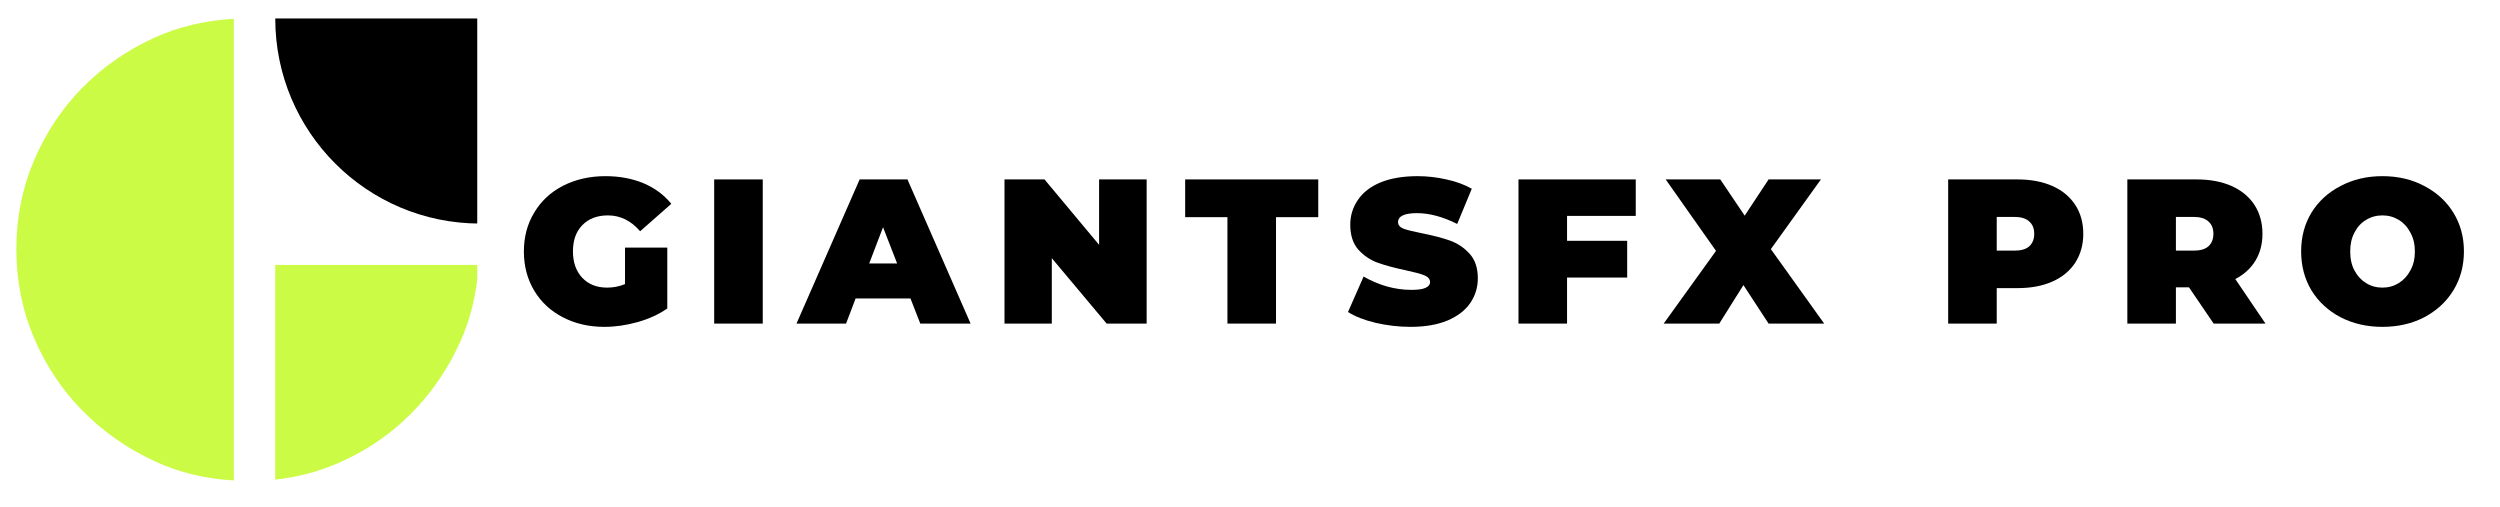<svg xmlns="http://www.w3.org/2000/svg" xmlns:xlink="http://www.w3.org/1999/xlink" width="207" zoomAndPan="magnify" viewBox="0 0 155.25 31.5" height="42" preserveAspectRatio="xMidYMid meet" version="1.0"><defs><g/><clipPath id="b9a2a8f6da"><path d="M 1 1.148 L 15 1.148 L 15 29.941 L 1 29.941 Z M 1 1.148 " clip-rule="nonzero"/></clipPath><clipPath id="4ba42ecd5c"><path d="M 17 1.148 L 29.637 1.148 L 29.637 14 L 17 14 Z M 17 1.148 " clip-rule="nonzero"/></clipPath><clipPath id="a1946be7f8"><path d="M 17 16 L 29.637 16 L 29.637 29.941 L 17 29.941 Z M 17 16 " clip-rule="nonzero"/></clipPath><clipPath id="7bccfae113"><path d="M 142 10 L 153.668 10 L 153.668 21 L 142 21 Z M 142 10 " clip-rule="nonzero"/></clipPath></defs><g clip-path="url(#b9a2a8f6da)"><path fill="#cbfb45" d="M 14.523 1.168 C 12.777 1.262 11.125 1.645 9.574 2.348 C 7.879 3.121 6.395 4.152 5.121 5.441 C 3.852 6.734 2.848 8.234 2.117 9.953 C 1.383 11.668 1.016 13.508 1.016 15.473 C 1.016 17.441 1.383 19.281 2.117 20.996 C 2.848 22.711 3.852 24.215 5.121 25.504 C 6.395 26.797 7.879 27.84 9.574 28.629 C 11.125 29.352 12.777 29.742 14.523 29.836 L 14.523 1.168 " fill-opacity="1" fill-rule="nonzero"/></g><g clip-path="url(#4ba42ecd5c)"><path fill="#000000" d="M 29.812 13.883 L 29.812 1.133 L 17.094 1.133 L 17.094 1.16 C 17.094 8.184 22.785 13.883 29.812 13.883 " fill-opacity="1" fill-rule="nonzero"/></g><g clip-path="url(#a1946be7f8)"><path fill="#cbfb45" d="M 17.094 16.453 L 17.094 29.785 C 18.512 29.629 19.875 29.266 21.168 28.684 C 22.844 27.934 24.309 26.922 25.562 25.648 C 26.816 24.379 27.816 22.914 28.57 21.254 C 29.246 19.766 29.617 18.16 29.715 16.453 L 17.094 16.453 " fill-opacity="1" fill-rule="nonzero"/></g><g fill="#000000" fill-opacity="1"><g transform="translate(32.158, 20.095)"><g><path d="M 6.656 -4.719 L 9.281 -4.719 L 9.281 -0.938 C 8.75 -0.57 8.133 -0.289 7.438 -0.094 C 6.738 0.102 6.051 0.203 5.375 0.203 C 4.414 0.203 3.555 0.004 2.797 -0.391 C 2.035 -0.785 1.441 -1.336 1.016 -2.047 C 0.586 -2.766 0.375 -3.578 0.375 -4.484 C 0.375 -5.379 0.586 -6.18 1.016 -6.891 C 1.441 -7.609 2.039 -8.164 2.812 -8.562 C 3.594 -8.957 4.469 -9.156 5.438 -9.156 C 6.312 -9.156 7.098 -9.008 7.797 -8.719 C 8.492 -8.426 9.07 -8 9.531 -7.438 L 7.594 -5.734 C 7.031 -6.391 6.363 -6.719 5.594 -6.719 C 4.926 -6.719 4.395 -6.516 4 -6.109 C 3.613 -5.711 3.422 -5.172 3.422 -4.484 C 3.422 -3.805 3.613 -3.258 4 -2.844 C 4.383 -2.438 4.898 -2.234 5.547 -2.234 C 5.93 -2.234 6.301 -2.305 6.656 -2.453 Z M 6.656 -4.719 "/></g></g></g><g fill="#000000" fill-opacity="1"><g transform="translate(43.617, 20.095)"><g><path d="M 0.734 -8.953 L 3.75 -8.953 L 3.75 0 L 0.734 0 Z M 0.734 -8.953 "/></g></g></g><g fill="#000000" fill-opacity="1"><g transform="translate(49.712, 20.095)"><g><path d="M 6.828 -1.562 L 3.422 -1.562 L 2.828 0 L -0.25 0 L 3.672 -8.953 L 6.641 -8.953 L 10.562 0 L 7.438 0 Z M 6 -3.734 L 5.125 -5.984 L 4.266 -3.734 Z M 6 -3.734 "/></g></g></g><g fill="#000000" fill-opacity="1"><g transform="translate(61.645, 20.095)"><g><path d="M 9.562 -8.953 L 9.562 0 L 7.078 0 L 3.672 -4.062 L 3.672 0 L 0.734 0 L 0.734 -8.953 L 3.219 -8.953 L 6.609 -4.891 L 6.609 -8.953 Z M 9.562 -8.953 "/></g></g></g><g fill="#000000" fill-opacity="1"><g transform="translate(73.552, 20.095)"><g><path d="M 2.672 -6.609 L 0.047 -6.609 L 0.047 -8.953 L 8.312 -8.953 L 8.312 -6.609 L 5.688 -6.609 L 5.688 0 L 2.672 0 Z M 2.672 -6.609 "/></g></g></g><g fill="#000000" fill-opacity="1"><g transform="translate(83.539, 20.095)"><g><path d="M 4.062 0.203 C 3.32 0.203 2.598 0.117 1.891 -0.047 C 1.191 -0.211 0.617 -0.438 0.172 -0.719 L 1.141 -2.922 C 1.566 -2.672 2.039 -2.469 2.562 -2.312 C 3.094 -2.164 3.602 -2.094 4.094 -2.094 C 4.508 -2.094 4.805 -2.133 4.984 -2.219 C 5.172 -2.301 5.266 -2.422 5.266 -2.578 C 5.266 -2.766 5.145 -2.906 4.906 -3 C 4.676 -3.094 4.289 -3.195 3.75 -3.312 C 3.062 -3.457 2.484 -3.613 2.016 -3.781 C 1.555 -3.945 1.156 -4.219 0.812 -4.594 C 0.477 -4.977 0.312 -5.492 0.312 -6.141 C 0.312 -6.703 0.469 -7.211 0.781 -7.672 C 1.094 -8.141 1.562 -8.504 2.188 -8.766 C 2.82 -9.023 3.586 -9.156 4.484 -9.156 C 5.098 -9.156 5.695 -9.086 6.281 -8.953 C 6.875 -8.828 7.398 -8.633 7.859 -8.375 L 6.953 -6.188 C 6.066 -6.633 5.234 -6.859 4.453 -6.859 C 3.672 -6.859 3.281 -6.672 3.281 -6.297 C 3.281 -6.117 3.395 -5.984 3.625 -5.891 C 3.863 -5.805 4.242 -5.711 4.766 -5.609 C 5.453 -5.473 6.031 -5.32 6.5 -5.156 C 6.969 -4.988 7.375 -4.719 7.719 -4.344 C 8.062 -3.969 8.234 -3.457 8.234 -2.812 C 8.234 -2.25 8.078 -1.738 7.766 -1.281 C 7.453 -0.82 6.977 -0.457 6.344 -0.188 C 5.719 0.07 4.957 0.203 4.062 0.203 Z M 4.062 0.203 "/></g></g></g><g fill="#000000" fill-opacity="1"><g transform="translate(93.564, 20.095)"><g><path d="M 3.75 -6.688 L 3.75 -5.141 L 7.484 -5.141 L 7.484 -2.859 L 3.75 -2.859 L 3.75 0 L 0.734 0 L 0.734 -8.953 L 8.016 -8.953 L 8.016 -6.688 Z M 3.75 -6.688 "/></g></g></g><g fill="#000000" fill-opacity="1"><g transform="translate(103.423, 20.095)"><g><path d="M 6.406 0 L 4.844 -2.391 L 3.344 0 L -0.109 0 L 3.141 -4.516 L 0.016 -8.953 L 3.406 -8.953 L 4.922 -6.703 L 6.406 -8.953 L 9.656 -8.953 L 6.547 -4.625 L 9.859 0 Z M 6.406 0 "/></g></g></g><g fill="#000000" fill-opacity="1"><g transform="translate(114.793, 20.095)"><g/></g></g><g fill="#000000" fill-opacity="1"><g transform="translate(120.247, 20.095)"><g><path d="M 5.047 -8.953 C 5.867 -8.953 6.586 -8.816 7.203 -8.547 C 7.816 -8.273 8.289 -7.883 8.625 -7.375 C 8.957 -6.863 9.125 -6.266 9.125 -5.578 C 9.125 -4.898 8.957 -4.301 8.625 -3.781 C 8.289 -3.27 7.816 -2.879 7.203 -2.609 C 6.586 -2.336 5.867 -2.203 5.047 -2.203 L 3.75 -2.203 L 3.75 0 L 0.734 0 L 0.734 -8.953 Z M 4.844 -4.531 C 5.258 -4.531 5.566 -4.617 5.766 -4.797 C 5.973 -4.984 6.078 -5.242 6.078 -5.578 C 6.078 -5.91 5.973 -6.164 5.766 -6.344 C 5.566 -6.531 5.258 -6.625 4.844 -6.625 L 3.75 -6.625 L 3.75 -4.531 Z M 4.844 -4.531 "/></g></g></g><g fill="#000000" fill-opacity="1"><g transform="translate(131.374, 20.095)"><g><path d="M 4.562 -2.25 L 3.75 -2.25 L 3.75 0 L 0.734 0 L 0.734 -8.953 L 5.047 -8.953 C 5.867 -8.953 6.586 -8.816 7.203 -8.547 C 7.816 -8.273 8.289 -7.883 8.625 -7.375 C 8.957 -6.863 9.125 -6.266 9.125 -5.578 C 9.125 -4.941 8.977 -4.383 8.688 -3.906 C 8.395 -3.426 7.977 -3.047 7.438 -2.766 L 9.312 0 L 6.094 0 Z M 6.078 -5.578 C 6.078 -5.91 5.973 -6.164 5.766 -6.344 C 5.566 -6.531 5.258 -6.625 4.844 -6.625 L 3.75 -6.625 L 3.75 -4.531 L 4.844 -4.531 C 5.258 -4.531 5.566 -4.617 5.766 -4.797 C 5.973 -4.984 6.078 -5.242 6.078 -5.578 Z M 6.078 -5.578 "/></g></g></g><g clip-path="url(#7bccfae113)"><g fill="#000000" fill-opacity="1"><g transform="translate(142.526, 20.095)"><g><path d="M 5.422 0.203 C 4.461 0.203 3.598 0.004 2.828 -0.391 C 2.055 -0.797 1.453 -1.352 1.016 -2.062 C 0.586 -2.781 0.375 -3.586 0.375 -4.484 C 0.375 -5.379 0.586 -6.18 1.016 -6.891 C 1.453 -7.598 2.055 -8.148 2.828 -8.547 C 3.598 -8.953 4.461 -9.156 5.422 -9.156 C 6.391 -9.156 7.254 -8.953 8.016 -8.547 C 8.785 -8.148 9.391 -7.598 9.828 -6.891 C 10.266 -6.18 10.484 -5.379 10.484 -4.484 C 10.484 -3.586 10.266 -2.781 9.828 -2.062 C 9.391 -1.352 8.785 -0.797 8.016 -0.391 C 7.254 0.004 6.391 0.203 5.422 0.203 Z M 5.422 -2.234 C 5.797 -2.234 6.133 -2.328 6.438 -2.516 C 6.738 -2.703 6.977 -2.961 7.156 -3.297 C 7.344 -3.629 7.438 -4.023 7.438 -4.484 C 7.438 -4.93 7.344 -5.32 7.156 -5.656 C 6.977 -6 6.738 -6.258 6.438 -6.438 C 6.133 -6.625 5.797 -6.719 5.422 -6.719 C 5.047 -6.719 4.707 -6.625 4.406 -6.438 C 4.102 -6.258 3.863 -6 3.688 -5.656 C 3.508 -5.32 3.422 -4.93 3.422 -4.484 C 3.422 -4.023 3.508 -3.629 3.688 -3.297 C 3.863 -2.961 4.102 -2.703 4.406 -2.516 C 4.707 -2.328 5.047 -2.234 5.422 -2.234 Z M 5.422 -2.234 "/></g></g></g></g></svg>